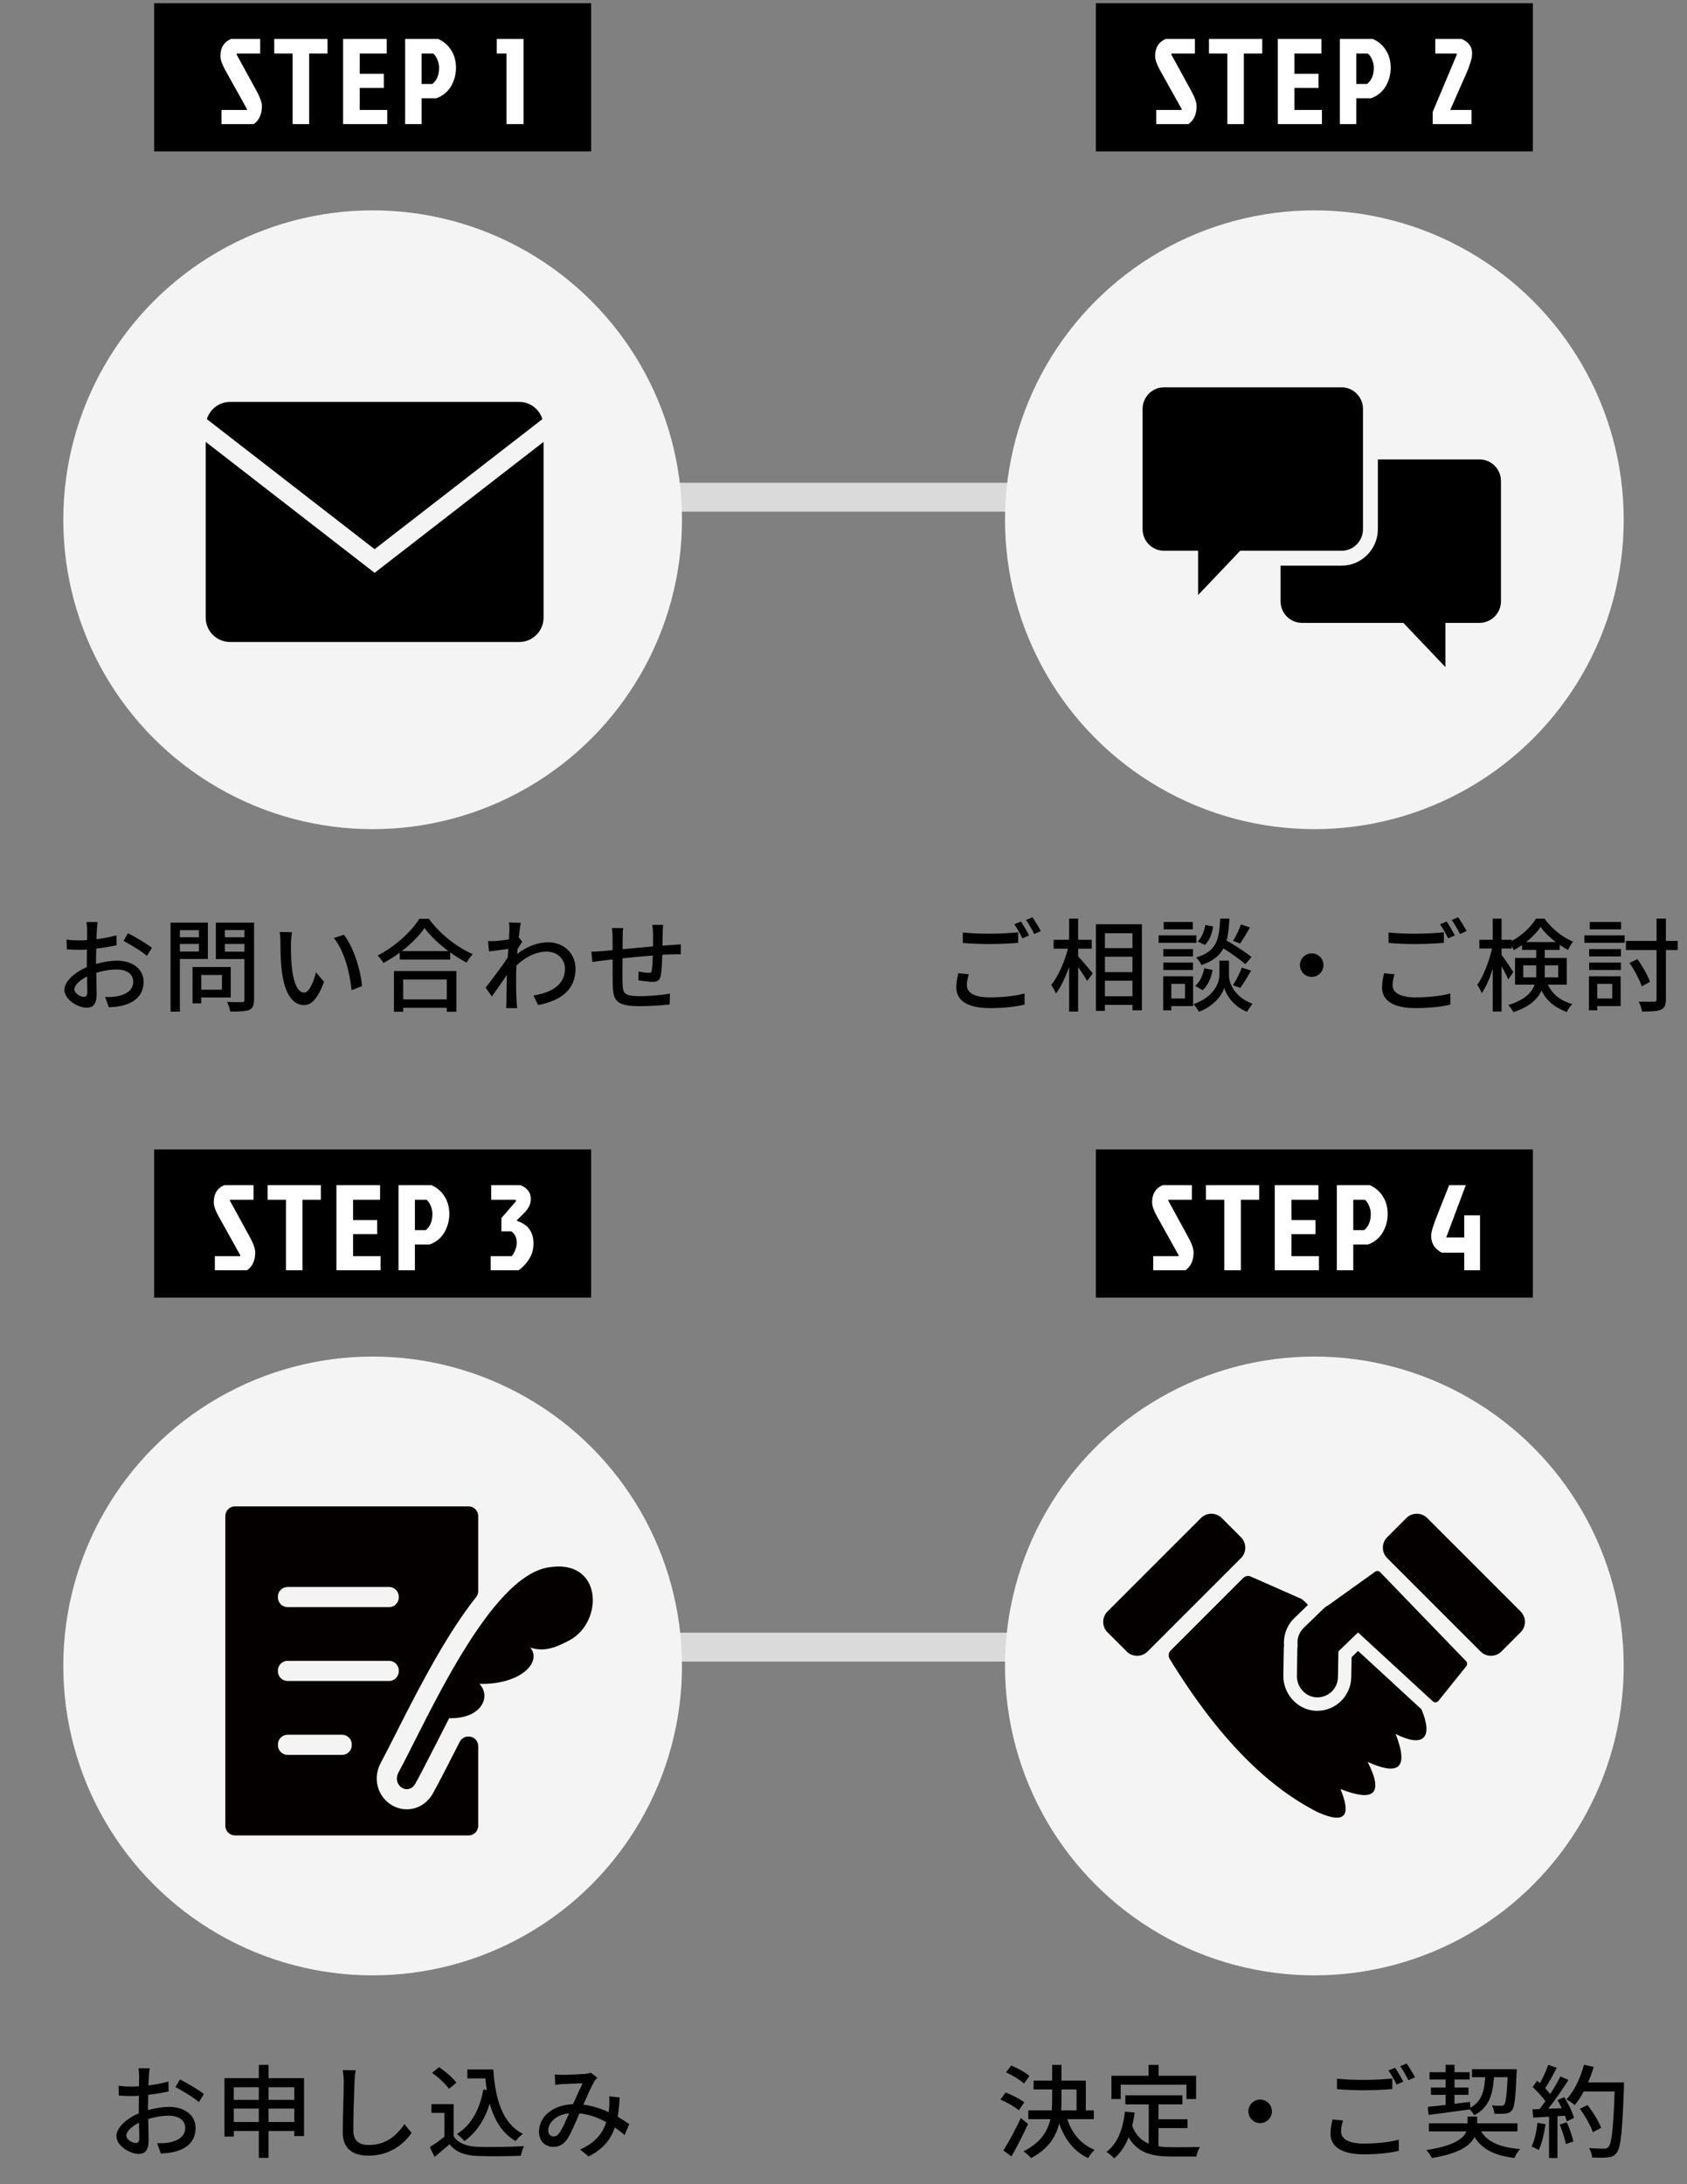 <svg width="292" height="378" viewBox="0 0 292 378" fill="none" xmlns="http://www.w3.org/2000/svg">
<rect x="0" y="0" width="292" height="378" fill="#808080" stroke="none"/>
<line x1="101" y1="86.053" x2="191" y2="86.053" stroke="#DADADA" stroke-width="5"/>
<line x1="101" y1="285.053" x2="191" y2="285.053" stroke="#DADADA" stroke-width="5"/>
<rect x="26.678" y="0.553" width="75.643" height="25.653" fill="black"/>
<path d="M39.985 6.739H45.036V9.264H40.995L40.932 9.391L44.3 15.537C44.987 16.772 45.331 17.712 45.331 18.357C45.331 19.775 44.861 20.813 43.921 21.473H38.343V19.031H42.7L42.763 18.905L38.974 12.106C38.427 11.124 38.153 10.324 38.153 9.706C38.153 8.247 38.764 7.258 39.985 6.739ZM50.65 9.264H47.471V6.739H56.691V9.264H53.512V21.473H50.65V9.264ZM59.385 21.473V6.739H66.942V9.264H62.269V12.78H66.436V15.221H62.269V19.031H67.026V21.473H59.385ZM72.971 9.264V14.527H74.844C75.616 13.895 76.001 12.969 76.001 11.748C76.001 11.229 75.896 10.738 75.686 10.275C75.489 9.812 75.251 9.475 74.97 9.264H72.971ZM70.129 21.473V6.739H75.833C76.787 7.16 77.538 7.805 78.085 8.675C78.647 9.545 78.927 10.562 78.927 11.727C78.927 12.878 78.64 13.944 78.064 14.927C77.489 15.909 76.64 16.603 75.517 17.01H72.971V21.473H70.129ZM87.67 21.473V9.264H85.986V6.739H90.617V21.473H87.67Z" fill="white"/>
<circle cx="64.5" cy="89.95" r="53.545" fill="#F4F4F4"/>
<path d="M64.84 99.138L35.602 76.471V106.881C35.602 109.218 37.498 111.105 39.827 111.105H89.862C92.199 111.105 94.086 109.21 94.086 106.881V76.471L64.84 99.138Z" fill="black"/>
<path d="M64.84 95.041L93.882 72.535C93.346 70.81 91.766 69.552 89.862 69.552H39.827C37.931 69.552 36.342 70.81 35.806 72.535L64.84 95.041Z" fill="black"/>
<path d="M16.904 159.57C16.852 159.904 16.799 160.5 16.764 160.921C16.746 161.342 16.729 161.904 16.694 162.536C17.922 162.395 19.185 162.15 20.15 161.869L20.185 163.588C19.168 163.816 17.869 164.027 16.659 164.167C16.641 164.869 16.623 165.571 16.623 166.203C16.623 166.396 16.623 166.606 16.623 166.817C17.904 166.448 19.203 166.255 20.273 166.255C22.887 166.255 24.852 167.659 24.852 169.905C24.852 171.993 23.642 173.449 21.062 174.063C20.273 174.238 19.483 174.291 18.834 174.326L18.203 172.536C18.904 172.554 19.659 172.554 20.308 172.414C21.782 172.133 23.063 171.361 23.063 169.887C23.063 168.536 21.852 167.782 20.255 167.782C19.027 167.782 17.817 167.992 16.659 168.361C16.676 169.817 16.729 171.291 16.729 171.993C16.729 173.852 16.044 174.396 15.009 174.396C13.483 174.396 11.149 172.993 11.149 171.308C11.149 169.817 12.957 168.255 15.027 167.361C15.027 166.992 15.027 166.624 15.027 166.273C15.027 165.659 15.027 164.992 15.044 164.325C14.606 164.36 14.22 164.378 13.886 164.378C12.816 164.378 12.149 164.343 11.57 164.29L11.518 162.606C12.518 162.729 13.202 162.746 13.851 162.746C14.22 162.746 14.623 162.729 15.062 162.693C15.062 161.904 15.079 161.272 15.079 160.956C15.079 160.588 15.027 159.886 14.974 159.57H16.904ZM22.15 161.5C23.449 162.15 25.414 163.343 26.291 164.027L25.431 165.431C24.589 164.659 22.484 163.413 21.378 162.834L22.15 161.5ZM12.869 171.221C12.869 171.922 13.921 172.519 14.518 172.519C14.869 172.519 15.114 172.291 15.114 171.712C15.114 171.15 15.079 170.133 15.062 168.992C13.781 169.624 12.869 170.519 12.869 171.221ZM34.432 160.974H31.134V162.202H34.432V160.974ZM31.134 164.676H34.432V163.36H31.134V164.676ZM35.976 165.957H31.134V175.081H29.519V159.676H35.976V165.957ZM38.415 168.729H34.836V171.273H38.415V168.729ZM39.941 172.624H34.836V173.642H33.327V167.361H39.941V172.624ZM38.924 164.694H42.31V163.36H38.924V164.694ZM42.31 160.956H38.924V162.202H42.31V160.956ZM43.977 159.676V173.01C43.977 173.993 43.749 174.502 43.117 174.782C42.468 175.045 41.433 175.063 39.854 175.063C39.801 174.607 39.538 173.852 39.292 173.396C40.398 173.449 41.538 173.431 41.889 173.431C42.222 173.414 42.31 173.308 42.31 172.993V165.974H37.362V159.676H43.977ZM50.539 161.325C50.451 161.834 50.363 162.746 50.363 163.22C50.346 164.325 50.363 165.799 50.486 167.168C50.749 169.922 51.469 171.782 52.644 171.782C53.522 171.782 54.294 169.87 54.697 168.273L56.083 169.905C54.978 172.905 53.89 173.94 52.609 173.94C50.837 173.94 49.205 172.256 48.732 167.641C48.556 166.097 48.539 163.992 48.539 162.939C48.539 162.5 48.504 161.764 48.398 161.29L50.539 161.325ZM59.522 161.764C61.136 163.799 62.435 167.817 62.663 170.659L60.855 171.361C60.557 168.343 59.557 164.448 57.785 162.343L59.522 161.764ZM77.331 169.519H69.786V172.958H77.331V169.519ZM68.189 175.098V168.045H78.998V175.098H77.331V174.414H69.786V175.098H68.189ZM69.54 164.606H77.629C75.98 163.378 74.471 161.957 73.488 160.606C72.594 161.904 71.19 163.343 69.54 164.606ZM72.576 159.009H74.243C76.12 161.623 79.085 163.939 81.84 165.132C81.436 165.536 81.05 166.097 80.77 166.589C79.84 166.097 78.857 165.501 77.927 164.816V166.062H69.19V164.869C68.295 165.536 67.33 166.132 66.365 166.659C66.172 166.273 65.698 165.694 65.365 165.36C68.365 163.834 71.243 161.202 72.576 159.009ZM88.174 161.062C88.174 160.606 88.174 160.114 88.104 159.641L90.156 159.711C90.051 160.167 89.911 161.097 89.788 162.237H89.805L90.402 162.974C90.192 163.29 89.858 163.799 89.578 164.237C89.56 164.518 89.525 164.816 89.507 165.097C91.385 163.641 93.279 163.079 94.911 163.079C97.455 163.079 99.614 164.869 99.614 167.641C99.631 171.185 97.21 173.151 93.139 173.94L92.332 172.273C95.35 171.817 97.806 170.501 97.789 167.606C97.789 166.238 96.719 164.694 94.63 164.694C92.683 164.694 90.928 165.659 89.385 167.08C89.349 167.729 89.332 168.343 89.332 168.905C89.332 170.431 89.314 171.677 89.419 173.273C89.437 173.589 89.472 174.098 89.507 174.466H87.612C87.63 174.151 87.665 173.589 87.665 173.308C87.683 171.659 87.683 170.659 87.735 168.712C86.91 169.922 85.875 171.431 85.138 172.449L84.051 170.922C85.033 169.694 86.928 167.168 87.876 165.729C87.911 165.238 87.946 164.711 87.981 164.22C87.156 164.325 85.7 164.518 84.647 164.659L84.472 162.869C84.91 162.886 85.279 162.886 85.788 162.851C86.332 162.816 87.244 162.711 88.086 162.588C88.139 161.834 88.174 161.255 88.174 161.062ZM114.79 160.062C114.738 160.342 114.703 161.027 114.703 161.448C114.685 162.202 114.685 162.957 114.667 163.658C115.264 163.606 115.843 163.571 116.334 163.536C116.79 163.518 117.387 163.465 117.843 163.43V165.15C117.545 165.132 116.773 165.15 116.317 165.167C115.861 165.167 115.282 165.202 114.632 165.238C114.597 166.571 114.527 168.062 114.369 168.852C114.194 169.694 113.79 169.922 112.948 169.922C112.316 169.922 111.018 169.747 110.492 169.659L110.527 168.133C111.106 168.255 111.843 168.361 112.211 168.361C112.615 168.361 112.79 168.29 112.825 167.904C112.913 167.378 112.966 166.36 113.001 165.36C111.299 165.501 109.386 165.676 107.755 165.852C107.737 167.571 107.719 169.308 107.755 170.027C107.807 171.835 107.877 172.396 110.737 172.396C112.562 172.396 114.755 172.186 115.966 171.957L115.913 173.835C114.738 173.975 112.58 174.133 110.843 174.133C106.579 174.133 106.123 173.186 106.053 170.291C106.035 169.536 106.035 167.729 106.035 166.045C105.386 166.115 104.842 166.167 104.456 166.22C103.912 166.29 103 166.413 102.544 166.483L102.351 164.694C102.877 164.694 103.596 164.659 104.333 164.588C104.719 164.553 105.298 164.501 106.035 164.43C106.035 163.413 106.035 162.588 106.035 162.29C106.035 161.676 106 161.167 105.912 160.606H107.86C107.807 161.079 107.772 161.571 107.772 162.202C107.772 162.693 107.772 163.43 107.755 164.273C109.369 164.115 111.281 163.939 113.036 163.781C113.036 163.027 113.036 162.22 113.036 161.5C113.036 161.097 112.966 160.377 112.913 160.062H114.79Z" fill="black"/>
<rect x="189.678" y="0.553" width="75.643" height="25.653" fill="black"/>
<path d="M201.772 6.739H206.823V9.264H202.782L202.719 9.391L206.086 15.537C206.774 16.772 207.118 17.712 207.118 18.357C207.118 19.775 206.648 20.813 205.708 21.473H200.13V19.031H204.487L204.55 18.905L200.761 12.106C200.214 11.124 199.94 10.324 199.94 9.706C199.94 8.247 200.551 7.258 201.772 6.739ZM212.437 9.264H209.258V6.739H218.478V9.264H215.299V21.473H212.437V9.264ZM221.172 21.473V6.739H228.729V9.264H224.056V12.78H228.223V15.221H224.056V19.031H228.813V21.473H221.172ZM234.757 9.264V14.527H236.631C237.403 13.895 237.788 12.969 237.788 11.748C237.788 11.229 237.683 10.738 237.473 10.275C237.276 9.812 237.038 9.475 236.757 9.264H234.757ZM231.916 21.473V6.739H237.62C238.574 7.16 239.325 7.805 239.872 8.675C240.434 9.545 240.714 10.562 240.714 11.727C240.714 12.878 240.427 13.944 239.851 14.927C239.276 15.909 238.427 16.603 237.304 17.01H234.757V21.473H231.916ZM247.984 19.368L252.172 9.412L252.109 9.264H248.426V6.739H252.972C254.193 7.258 254.803 8.086 254.803 9.222C254.803 9.84 254.649 10.541 254.34 11.327C254.256 11.566 254.186 11.762 254.13 11.917C254.074 12.071 253.983 12.295 253.856 12.59C253.73 12.871 253.639 13.081 253.583 13.222C253.344 13.769 253.12 14.274 252.909 14.737L251.015 19.031H254.698V21.473H247.984V19.368Z" fill="white"/>
<circle cx="227.5" cy="89.95" r="53.545" fill="#F4F4F4"/>
<path d="M256.078 79.507H225.367C223.315 79.507 221.648 81.181 221.648 83.243V104.06C221.648 106.121 223.315 107.796 225.367 107.796H242.903L250.187 115.447V107.796H256.078C258.13 107.796 259.797 106.121 259.797 104.06V83.243C259.797 81.181 258.13 79.507 256.078 79.507Z" fill="black"/>
<path d="M201.478 96.606C198.725 96.606 196.477 94.356 196.477 91.582V70.765C196.485 67.991 198.725 65.741 201.487 65.741H232.198C234.951 65.741 237.2 67.991 237.2 70.765V91.582C237.2 94.347 234.96 96.606 232.198 96.606H215.209L206.095 106.182V96.606H201.478Z" fill="black"/>
<path d="M232.198 67.029C234.25 67.029 235.917 68.704 235.917 70.765V91.582C235.917 93.643 234.25 95.318 232.198 95.318H214.662L207.378 102.97V95.318H201.487C199.435 95.318 197.768 93.643 197.768 91.582V70.765C197.768 68.704 199.435 67.029 201.487 67.029H232.198ZM201.487 64.453C198.024 64.453 195.203 67.287 195.203 70.765V91.582C195.203 95.06 198.024 97.894 201.487 97.894H204.813V109.385L215.765 97.894H232.207C235.669 97.894 238.491 95.06 238.491 91.582V70.765C238.491 67.287 235.669 64.453 232.207 64.453H201.487Z" fill="#F4F4F4"/>
<path d="M166.649 161.378C167.93 161.518 169.544 161.588 171.352 161.588C173.054 161.588 174.931 161.483 176.229 161.343V163.167C175.019 163.273 173.001 163.378 171.352 163.378C169.562 163.378 168.053 163.308 166.649 163.185V161.378ZM167.685 168.606C167.492 169.273 167.351 169.87 167.351 170.501C167.351 171.747 168.579 172.607 171.281 172.607C173.668 172.607 175.913 172.344 177.335 171.922L177.352 173.852C175.984 174.203 173.808 174.467 171.334 174.467C167.562 174.467 165.527 173.203 165.527 170.905C165.527 169.957 165.72 169.115 165.877 168.431L167.685 168.606ZM176.703 159.483C177.142 160.114 177.773 161.202 178.124 161.886L176.966 162.395C176.615 161.676 176.054 160.623 175.563 159.956L176.703 159.483ZM178.703 158.746C179.159 159.395 179.826 160.5 180.159 161.132L179.019 161.641C178.633 160.886 178.072 159.869 177.58 159.22L178.703 158.746ZM186.616 164.185V165.518C187.23 166.15 188.792 167.992 189.143 168.448L188.16 169.764C187.862 169.185 187.213 168.22 186.616 167.378V175.063H185.055V167.326C184.423 169.133 183.616 170.852 182.774 171.94C182.598 171.484 182.212 170.817 181.967 170.449C183.142 169.01 184.283 166.431 184.844 164.185H182.37V162.641H185.055V158.974H186.616V162.641H188.967V164.185H186.616ZM191.248 172.414H196.021V169.729H191.248V172.414ZM196.021 161.5H191.248V164.08H196.021V161.5ZM191.248 165.571V168.238H196.021V165.571H191.248ZM189.687 159.956H197.652V174.853H196.021V173.905H191.248V174.94H189.687V159.956ZM214.794 159.992L216.356 160.5C215.794 161.5 215.145 162.588 214.636 163.29L213.426 162.816C213.917 162.044 214.496 160.834 214.794 159.992ZM216.619 165.624L215.549 166.869C214.724 166.115 213.18 165.027 211.759 164.132C211.075 165.413 209.934 166.343 207.969 167.01C207.794 166.624 207.372 166.027 207.039 165.711C210.636 164.606 211.039 162.571 211.197 158.974H212.794C212.724 160.43 212.601 161.693 212.303 162.764C213.812 163.641 215.654 164.817 216.619 165.624ZM214.671 170.975L213.408 170.501C213.952 169.694 214.601 168.361 214.952 167.448L216.549 167.975C215.935 169.027 215.233 170.221 214.671 170.975ZM208.18 171.361L206.864 170.624C207.671 169.992 208.197 168.782 208.443 167.571L209.881 167.869C209.653 169.185 209.074 170.554 208.18 171.361ZM208.636 160.079L209.969 160.342C209.811 161.518 209.338 162.799 208.548 163.536L207.302 162.939C207.987 162.325 208.443 161.167 208.636 160.079ZM206.46 159.553V160.834H201.425V159.553H206.46ZM207.092 161.869V163.167H200.547V161.869H207.092ZM206.495 164.255V165.518H201.354V164.255H206.495ZM201.354 167.869V166.589H206.495V167.869H201.354ZM205.109 170.273H202.74V172.8H205.109V170.273ZM206.513 168.957V174.116H202.74V174.853H201.337V168.957H206.513ZM212.724 166.255V168.817C212.724 169.852 213.373 172.414 216.794 173.712C216.514 174.081 216.057 174.712 215.847 175.098C213.373 174.133 212.18 172.01 211.899 170.957C211.601 172.028 210.285 174.063 207.513 175.098C207.32 174.73 206.899 174.098 206.583 173.782C210.338 172.449 211.057 169.87 211.057 168.817V166.255H212.724ZM227.041 164.992C228.164 164.992 229.076 165.904 229.076 167.027C229.076 168.15 228.164 169.063 227.041 169.063C225.918 169.063 225.006 168.15 225.006 167.027C225.006 165.904 225.918 164.992 227.041 164.992ZM240.34 161.378C241.621 161.518 243.235 161.588 245.043 161.588C246.744 161.588 248.622 161.483 249.92 161.343V163.167C248.71 163.273 246.692 163.378 245.043 163.378C243.253 163.378 241.744 163.308 240.34 163.185V161.378ZM241.376 168.606C241.183 169.273 241.042 169.87 241.042 170.501C241.042 171.747 242.27 172.607 244.972 172.607C247.359 172.607 249.604 172.344 251.026 171.922L251.043 173.852C249.675 174.203 247.499 174.467 245.025 174.467C241.253 174.467 239.217 173.203 239.217 170.905C239.217 169.957 239.41 169.115 239.568 168.431L241.376 168.606ZM250.394 159.483C250.833 160.114 251.464 161.202 251.815 161.886L250.657 162.395C250.306 161.676 249.745 160.623 249.253 159.956L250.394 159.483ZM252.394 158.746C252.85 159.395 253.517 160.5 253.85 161.132L252.71 161.641C252.324 160.886 251.762 159.869 251.271 159.22L252.394 158.746ZM263.658 169.133H265.869C265.904 168.87 265.904 168.624 265.904 168.361V167.062H263.658V169.133ZM269.711 167.062H267.378V168.396C267.378 168.641 267.378 168.887 267.36 169.133H269.711V167.062ZM264.167 163.027H269.273C268.238 162.237 267.29 161.307 266.659 160.413C266.08 161.29 265.185 162.22 264.167 163.027ZM271.185 170.414H267.922C268.922 172.396 270.273 173.186 272.15 173.782C271.782 174.116 271.378 174.677 271.203 175.151C269.29 174.414 267.869 173.466 266.816 171.431C266.132 172.905 264.746 174.256 261.956 175.168C261.798 174.835 261.342 174.203 261.062 173.94C263.957 173.028 265.15 171.765 265.623 170.414H262.237V165.782H265.904V164.395H263.448V163.553C262.974 163.887 262.5 164.185 262.009 164.431C261.921 164.22 261.798 163.974 261.658 163.729V164.15H259.904V165.255C260.377 165.869 261.676 167.782 261.939 168.22L261.062 169.501C260.833 168.957 260.36 168.027 259.904 167.203V175.063H258.377V167.676C257.851 169.326 257.184 170.87 256.482 171.87C256.307 171.431 255.938 170.8 255.693 170.449C256.745 168.992 257.745 166.396 258.254 164.15H256.061V162.641H258.377V158.974H259.904V162.641H261.658V162.851C263.413 161.922 265.009 160.395 265.869 158.991H267.343C268.571 160.693 270.448 162.22 272.273 162.957C271.957 163.36 271.624 163.939 271.413 164.395C270.94 164.15 270.448 163.852 269.957 163.518V164.395H267.378V165.782H271.185V170.414ZM280.59 159.553V160.834H275.168V159.553H280.59ZM279.063 170.273H276.466V172.8H279.063V170.273ZM280.519 168.957V174.116H276.466V174.853H275.028V168.957H280.519ZM275.063 167.869V166.589H280.572V167.869H275.063ZM275.063 165.518V164.255H280.572V165.518H275.063ZM274.238 163.167V161.869H281.204V163.167H274.238ZM290.398 162.834V164.413H288.345V172.94C288.345 173.993 288.099 174.467 287.467 174.747C286.853 175.01 285.766 175.063 284.239 175.063C284.151 174.589 283.888 173.835 283.643 173.344C284.818 173.379 285.923 173.379 286.274 173.361C286.608 173.361 286.731 173.256 286.731 172.94V164.413H281.432V162.834H286.731V158.974H288.345V162.834H290.398ZM285.59 169.922L284.169 170.694C283.8 169.589 282.906 167.887 282.046 166.641L283.414 165.992C284.309 167.203 285.222 168.834 285.59 169.922Z" fill="black"/>
<rect x="26.678" y="198.916" width="75.643" height="25.653" fill="black"/>
<path d="M38.829 205.102H43.881V207.628H39.84L39.776 207.754L43.144 213.9C43.832 215.135 44.176 216.075 44.176 216.721C44.176 218.138 43.706 219.176 42.765 219.836H37.188V217.394H41.545L41.608 217.268L37.819 210.469C37.272 209.487 36.998 208.687 36.998 208.07C36.998 206.61 37.608 205.621 38.829 205.102ZM49.495 207.628H46.316V205.102H55.535V207.628H52.357V219.836H49.495V207.628ZM58.23 219.836V205.102H65.786V207.628H61.114V211.143H65.281V213.584H61.114V217.394H65.871V219.836H58.23ZM71.815 207.628V212.89H73.689C74.46 212.258 74.846 211.332 74.846 210.111C74.846 209.592 74.741 209.101 74.531 208.638C74.334 208.175 74.096 207.838 73.815 207.628H71.815ZM68.974 219.836V205.102H74.678C75.632 205.523 76.383 206.168 76.93 207.038C77.491 207.908 77.772 208.926 77.772 210.09C77.772 211.241 77.484 212.308 76.909 213.29C76.334 214.272 75.485 214.967 74.362 215.374H71.815V219.836H68.974ZM89.462 211.185V211.29C91.384 211.894 92.345 213.206 92.345 215.226C92.345 216.251 92.072 217.17 91.524 217.984C90.991 218.798 90.395 219.415 89.735 219.836H84.936V217.394H88.557C88.725 217.24 88.914 216.931 89.125 216.468C89.335 216.005 89.441 215.535 89.441 215.058C89.441 214.174 89.125 213.521 88.493 213.1H86.788V210.806L89.335 207.859L89.23 207.628H85.02V205.102H90.093C91.286 205.607 91.882 206.407 91.882 207.501C91.882 208.343 91.496 209.15 90.725 209.922L89.462 211.185Z" fill="white"/>
<circle cx="64.5" cy="288.313" r="53.545" fill="#F4F4F4"/>
<path d="M95.055 271.235C84.703 272.663 73.883 297.71 68.996 306.702C67.772 308.963 70.62 310.85 71.886 308.682C72.795 307.127 77.75 297.344 77.75 297.344C83.156 297.523 85.145 293.749 82.986 291.412C90.244 291.565 93.84 287.57 91.783 285.14C93.95 285.828 95.82 285.369 98.608 283.848C104.549 280.609 104.277 269.756 95.046 271.235H95.055Z" fill="#040000"/>
<path d="M74.895 310.442C73.917 312.116 72.243 313.119 70.416 313.119C68.588 313.119 66.905 312.133 65.962 310.544C64.976 308.878 64.959 306.821 65.928 305.028C66.676 303.642 67.585 301.849 68.631 299.775C73.135 290.843 77.631 282.394 82.408 276.402C82.646 276.105 82.773 275.748 82.773 275.365V262.37C82.773 261.444 82.026 260.696 81.099 260.696H40.677C39.75 260.696 39.002 261.444 39.002 262.37V315.966C39.002 316.893 39.75 317.641 40.677 317.641H81.099C82.026 317.641 82.773 316.893 82.773 315.966V302.198C82.773 301.118 81.779 300.336 80.725 300.566C80.717 300.566 80.708 300.566 80.7 300.566C80.215 300.668 79.807 300.991 79.578 301.433C78.014 304.501 75.558 309.303 74.895 310.433V310.442ZM49.779 274.643H67.347C68.274 274.643 69.022 275.391 69.022 276.317V276.453C69.022 277.38 68.274 278.128 67.347 278.128H49.779C48.853 278.128 48.105 277.38 48.105 276.453V276.317C48.105 275.391 48.853 274.643 49.779 274.643ZM49.779 287.426H67.347C68.274 287.426 69.022 288.174 69.022 289.1V289.236C69.022 290.163 68.274 290.911 67.347 290.911H49.779C48.853 290.911 48.105 290.163 48.105 289.236V289.1C48.105 288.174 48.853 287.426 49.779 287.426ZM59.214 303.702H49.779C48.853 303.702 48.105 302.954 48.105 302.028V301.892C48.105 300.965 48.853 300.217 49.779 300.217H59.214C60.14 300.217 60.888 300.965 60.888 301.892V302.028C60.888 302.954 60.14 303.702 59.214 303.702Z" fill="#040000"/>
<path d="M25.904 357.934C25.852 358.267 25.799 358.864 25.764 359.285C25.746 359.706 25.729 360.267 25.694 360.899C26.922 360.758 28.185 360.513 29.15 360.232L29.185 361.952C28.168 362.18 26.869 362.39 25.659 362.531C25.641 363.232 25.623 363.934 25.623 364.566C25.623 364.759 25.623 364.969 25.623 365.18C26.904 364.811 28.203 364.618 29.273 364.618C31.887 364.618 33.852 366.022 33.852 368.268C33.852 370.356 32.642 371.812 30.062 372.426C29.273 372.602 28.483 372.654 27.834 372.689L27.203 370.9C27.904 370.917 28.659 370.917 29.308 370.777C30.782 370.496 32.063 369.724 32.063 368.25C32.063 366.899 30.852 366.145 29.255 366.145C28.027 366.145 26.817 366.355 25.659 366.724C25.676 368.18 25.729 369.654 25.729 370.356C25.729 372.216 25.044 372.76 24.009 372.76C22.483 372.76 20.149 371.356 20.149 369.672C20.149 368.18 21.956 366.619 24.027 365.724C24.027 365.355 24.027 364.987 24.027 364.636C24.027 364.022 24.027 363.355 24.044 362.688C23.606 362.724 23.22 362.741 22.886 362.741C21.816 362.741 21.149 362.706 20.57 362.653L20.518 360.969C21.518 361.092 22.202 361.109 22.851 361.109C23.22 361.109 23.623 361.092 24.062 361.057C24.062 360.267 24.079 359.636 24.079 359.32C24.079 358.951 24.027 358.249 23.974 357.934H25.904ZM31.15 359.864C32.449 360.513 34.414 361.706 35.291 362.39L34.431 363.794C33.589 363.022 31.484 361.776 30.378 361.197L31.15 359.864ZM21.869 369.584C21.869 370.286 22.922 370.882 23.518 370.882C23.869 370.882 24.114 370.654 24.114 370.075C24.114 369.514 24.079 368.496 24.062 367.356C22.781 367.987 21.869 368.882 21.869 369.584ZM46.485 367.233H50.941V364.917H46.485V367.233ZM40.467 367.233H44.801V364.917H40.467V367.233ZM44.801 361.215H40.467V363.408H44.801V361.215ZM50.941 361.215H46.485V363.408H50.941V361.215ZM46.485 359.653H52.626V369.672H50.941V368.794H46.485V373.444H44.801V368.794H40.467V369.759H38.853V359.653H44.801V357.355H46.485V359.653ZM61.556 358.285C61.451 358.934 61.381 359.671 61.364 360.302C61.276 362.25 61.153 366.303 61.153 368.724C61.153 370.584 62.294 371.216 63.82 371.216C66.89 371.216 68.733 369.479 69.996 367.601L71.242 369.128C70.084 370.794 67.715 373.058 63.785 373.058C61.118 373.058 59.328 371.917 59.328 369.005C59.328 366.513 59.504 361.987 59.504 360.302C59.504 359.565 59.434 358.846 59.311 358.267L61.556 358.285ZM80.892 358.144H85.383C85.734 363.32 86.962 367.478 90.507 369.286C90.121 369.549 89.541 370.128 89.226 370.531C86.91 369.163 85.559 366.899 84.769 364.057C83.874 366.899 82.453 369.057 80.383 370.531C80.12 370.215 79.488 369.601 79.102 369.303C81.594 367.759 83.015 365.092 83.664 361.618L84.26 361.706C84.155 361.057 84.085 360.372 84.015 359.688H80.892V358.144ZM78.997 360.425L77.716 361.495C77.154 360.671 75.891 359.495 74.786 358.723L75.996 357.741C77.084 358.495 78.4 359.583 78.997 360.425ZM78.523 364.145V369.689C79.295 370.9 80.734 371.461 82.664 371.531C84.611 371.602 88.506 371.549 90.7 371.409C90.507 371.795 90.243 372.567 90.156 373.075C88.173 373.163 84.646 373.198 82.646 373.11C80.418 373.023 78.909 372.444 77.804 371.093C76.979 371.812 76.137 372.514 75.225 373.268L74.382 371.584C75.172 371.093 76.102 370.444 76.926 369.777V365.654H74.68V364.145H78.523ZM96.033 359.004C96.49 359.057 97.051 359.074 97.419 359.074C98.367 359.074 100.49 358.969 101.262 358.916C101.63 358.881 102.016 358.811 102.28 358.706L103.385 359.583C103.174 359.793 102.999 360.004 102.859 360.232C102.385 361.004 101.665 362.653 100.964 364.232C102.56 364.443 104.052 364.934 105.35 365.531C105.403 365.18 105.438 364.847 105.455 364.531C105.49 363.934 105.49 363.303 105.438 362.794L107.262 362.987C107.192 364.197 107.087 365.32 106.912 366.32C107.701 366.777 108.368 367.215 108.912 367.601L108.105 369.496C107.596 369.057 107.034 368.619 106.42 368.18C105.683 370.338 104.332 371.952 101.876 373.198L100.402 371.988C103.122 370.83 104.367 369.04 104.946 367.268C103.578 366.513 101.999 365.917 100.297 365.741C99.648 367.268 98.841 369.18 98.192 370.18C97.525 371.145 96.788 371.531 95.753 371.531C94.349 371.531 93.296 370.549 93.296 368.935C93.296 366.285 95.718 364.268 99.192 364.145C99.77 362.864 100.367 361.495 100.841 360.53C100.139 360.548 98.262 360.636 97.472 360.671C97.104 360.688 96.542 360.741 96.103 360.811L96.033 359.004ZM94.893 368.689C94.893 369.391 95.332 369.742 95.823 369.742C96.191 369.742 96.472 369.584 96.805 369.145C97.367 368.391 97.946 367.005 98.507 365.724C96.209 365.969 94.893 367.373 94.893 368.689Z" fill="black"/>
<rect x="189.678" y="198.916" width="75.643" height="25.653" fill="black"/>
<path d="M201.25 205.102H206.301V207.628H202.26L202.197 207.754L205.565 213.9C206.252 215.135 206.596 216.075 206.596 216.721C206.596 218.138 206.126 219.176 205.186 219.836H199.608V217.394H203.965L204.028 217.268L200.239 210.469C199.692 209.487 199.418 208.687 199.418 208.07C199.418 206.61 200.029 205.621 201.25 205.102ZM211.915 207.628H208.736V205.102H217.956V207.628H214.777V219.836H211.915V207.628ZM220.65 219.836V205.102H228.207V207.628H223.534V211.143H227.701V213.585H223.534V217.394H228.291V219.836H220.65ZM234.235 207.628V212.89H236.109C236.881 212.258 237.266 211.332 237.266 210.111C237.266 209.592 237.161 209.101 236.951 208.638C236.754 208.175 236.516 207.838 236.235 207.628H234.235ZM231.394 219.836V205.102H237.098C238.052 205.523 238.803 206.168 239.35 207.038C239.912 207.908 240.192 208.926 240.192 210.09C240.192 211.241 239.905 212.308 239.329 213.29C238.754 214.272 237.905 214.967 236.782 215.374H234.235V219.836H231.394ZM253.713 205.102L250.324 214.153H253.44V210.322H256.176V219.836H253.44V216.784H249.546C248.325 216.152 247.714 215.177 247.714 213.858C247.714 213.255 248.051 212.111 248.725 210.427L250.829 205.102H253.713Z" fill="white"/>
<circle cx="227.5" cy="288.313" r="53.545" fill="#F4F4F4"/>
<path d="M207.867 262.715L191.7 278.882C190.704 279.878 190.704 281.492 191.7 282.488L195.024 285.811C196.019 286.807 197.634 286.807 198.63 285.811L214.796 269.645C215.792 268.649 215.792 267.035 214.796 266.039L211.473 262.715C210.477 261.72 208.862 261.72 207.867 262.715Z" fill="#040000"/>
<path d="M240.103 269.642L256.27 285.808C257.265 286.804 258.88 286.804 259.875 285.808L263.199 282.485C264.195 281.489 264.195 279.875 263.199 278.879L247.032 262.712C246.037 261.717 244.422 261.717 243.426 262.712L240.103 266.036C239.107 267.032 239.107 268.646 240.103 269.642Z" fill="#040000"/>
<path d="M202.628 285.638L215.181 273.085C215.529 272.736 216.048 272.643 216.49 272.838L225.363 276.757L245.982 295.659C248.184 300.869 246.314 302.484 241.563 300.079C244.07 306.47 241.665 307.158 236.727 304.915C239.676 310.762 237.526 311.773 232.026 309.615C233.718 313.779 233.301 315.955 228.04 313.601C219.83 309.411 211.305 301.523 202.458 287.092C202.169 286.624 202.245 286.021 202.628 285.638Z" fill="#040000"/>
<path d="M248.447 295.778C247.988 295.778 247.546 295.608 247.215 295.293L235.069 284.108L232.808 286.293L232.74 290.279C232.698 292.837 230.582 294.911 228.023 294.911C227.947 294.911 227.87 294.911 227.794 294.911C225.27 294.792 223.264 292.574 223.306 289.964L223.383 285.349C223.383 285.154 223.4 284.967 223.434 284.763C223.281 283.318 223.799 281.873 224.845 280.87L228.278 277.556C228.584 277.258 228.933 277.003 229.307 276.799L237.339 271.045C237.653 270.824 238.018 270.705 238.401 270.705C238.894 270.705 239.37 270.909 239.71 271.266L254.592 286.675C255.229 287.33 255.272 288.367 254.702 289.08L249.858 295.098C249.509 295.531 248.991 295.778 248.439 295.778H248.447Z" fill="#040000"/>
<path d="M238.401 271.87C238.571 271.87 238.749 271.938 238.877 272.073L253.759 287.483C253.989 287.721 254.006 288.095 253.802 288.35L248.965 294.367C248.838 294.529 248.643 294.613 248.456 294.613C248.294 294.613 248.133 294.554 248.014 294.444L235.061 282.511L231.661 285.791L231.585 290.253C231.551 292.191 229.97 293.747 228.032 293.747C227.972 293.747 227.913 293.747 227.862 293.747C225.916 293.653 224.445 291.928 224.479 289.99L224.556 285.375C224.556 285.179 224.581 284.984 224.615 284.797C224.454 283.7 224.802 282.545 225.661 281.712L229.094 278.397C229.349 278.15 229.63 277.955 229.936 277.793L238.027 271.997C238.146 271.912 238.273 271.878 238.409 271.878M238.401 269.541C237.772 269.541 237.169 269.736 236.659 270.102L228.669 275.822C228.287 276.034 227.938 276.289 227.615 276.578L226.222 277.573L226.4 277.742L224.029 280.037C222.762 281.261 222.116 282.995 222.252 284.746C222.227 284.95 222.21 285.137 222.21 285.332L222.133 289.947C222.074 293.177 224.59 295.922 227.726 296.075C227.819 296.075 227.913 296.075 228.006 296.075C231.194 296.075 233.828 293.483 233.888 290.296L233.947 286.794L235.069 285.706L246.407 296.152C246.96 296.662 247.682 296.942 248.43 296.942C249.339 296.942 250.189 296.534 250.759 295.829L255.595 289.811C256.538 288.639 256.462 286.947 255.416 285.868L240.534 270.459C239.973 269.881 239.191 269.549 238.384 269.549L238.401 269.541Z" fill="#F4F4F4"/>
<path d="M178.185 359.267L177.237 360.583C176.588 359.969 175.237 359.144 174.132 358.635L175.027 357.46C176.114 357.899 177.483 358.653 178.185 359.267ZM177.29 363.829L176.342 365.215C175.676 364.618 174.29 363.829 173.167 363.355L174.062 362.127C175.149 362.548 176.571 363.267 177.29 363.829ZM176.693 366.548L177.939 367.584C177.097 369.426 176.027 371.514 175.079 373.198L173.676 372.163C174.535 370.812 175.763 368.566 176.693 366.548ZM183.729 361.601V363.338C183.729 363.969 183.712 364.583 183.676 365.215H186.343V361.601H183.729ZM189.326 366.741H184.729C185.554 369.215 187.133 371.128 189.484 372.058C189.116 372.374 188.589 373.023 188.344 373.479C185.905 372.356 184.308 370.268 183.326 367.478C182.782 369.777 181.466 371.9 178.465 373.479C178.185 373.146 177.553 372.567 177.15 372.321C180.115 370.812 181.325 368.864 181.817 366.741H177.992V365.215H182.045C182.097 364.583 182.115 363.952 182.115 363.32V361.601H178.904V360.074H182.115V357.355H183.729V360.074H187.94V365.215H189.326V366.741ZM193.976 360.776V363.267H192.379V359.232H198.801V357.355H200.538V359.232H207.029V363.267H205.363V360.776H193.976ZM200.52 368.285V371.444C201.292 371.549 202.117 371.602 202.994 371.602C203.748 371.602 206.696 371.602 207.696 371.566C207.433 371.952 207.152 372.742 207.082 373.216H202.906C199.467 373.216 196.941 372.637 195.344 369.882C194.765 371.373 193.958 372.602 192.87 373.532C192.607 373.233 191.923 372.672 191.519 372.409C193.449 370.97 194.344 368.514 194.713 365.443L196.397 365.601C196.292 366.408 196.151 367.18 195.976 367.899C196.59 369.531 197.572 370.461 198.836 370.987V364.18H194.783V362.618H204.661V364.18H200.52V366.759H205.538V368.285H200.52ZM218.118 363.355C219.241 363.355 220.153 364.268 220.153 365.39C220.153 366.513 219.241 367.426 218.118 367.426C216.995 367.426 216.083 366.513 216.083 365.39C216.083 364.268 216.995 363.355 218.118 363.355ZM231.418 359.741C232.698 359.881 234.313 359.951 236.12 359.951C237.822 359.951 239.699 359.846 240.997 359.706V361.53C239.787 361.636 237.769 361.741 236.12 361.741C234.33 361.741 232.821 361.671 231.418 361.548V359.741ZM232.453 366.97C232.26 367.636 232.119 368.233 232.119 368.864C232.119 370.11 233.348 370.97 236.05 370.97C238.436 370.97 240.682 370.707 242.103 370.286L242.12 372.216C240.752 372.567 238.576 372.83 236.102 372.83C232.33 372.83 230.295 371.566 230.295 369.268C230.295 368.321 230.488 367.478 230.646 366.794L232.453 366.97ZM241.471 357.846C241.91 358.478 242.541 359.565 242.892 360.25L241.734 360.758C241.383 360.039 240.822 358.986 240.331 358.32L241.471 357.846ZM243.471 357.109C243.928 357.758 244.594 358.864 244.928 359.495L243.787 360.004C243.401 359.25 242.84 358.232 242.348 357.583L243.471 357.109ZM247.279 366.005L247.121 364.618C247.981 364.531 249.051 364.408 250.226 364.285V362.531H247.682V361.267H250.226V359.881H247.437V358.618H250.226V357.337H251.753V358.618H254.385V359.881H251.753V361.267H254.174V362.531H251.753V364.092L254.455 363.759L254.49 364.759C256.455 363.689 256.911 361.952 257.069 359.478H254.788V358.092H262.526C262.526 358.092 262.526 358.548 262.508 358.741C262.333 363.022 262.157 364.636 261.701 365.197C261.403 365.583 261.069 365.724 260.578 365.776C260.157 365.829 259.42 365.829 258.666 365.812C258.631 365.373 258.473 364.724 258.227 364.355C258.911 364.425 259.543 364.425 259.806 364.425C260.069 364.425 260.227 364.39 260.385 364.215C260.631 363.882 260.806 362.653 260.947 359.478H258.596C258.367 362.566 257.718 364.741 255.157 366.075C255.016 365.776 254.683 365.338 254.402 365.057C251.841 365.426 249.191 365.759 247.279 366.005ZM262.649 368.864H256.367C257.525 370.742 259.701 371.637 263.122 371.917C262.754 372.286 262.315 372.988 262.122 373.461C258.718 373.04 256.578 371.988 255.227 369.847C254.472 371.321 252.525 372.724 247.84 373.461C247.647 373.075 247.226 372.444 246.893 372.093C251.718 371.356 253.332 370.075 253.823 368.864H247.331V367.461H254.016V366.303H255.683V367.461H262.649V368.864ZM266.123 367.373L267.509 367.619C267.281 369.268 266.877 370.97 266.333 372.093C266.07 371.9 265.421 371.602 265.087 371.479C265.614 370.426 265.947 368.882 266.123 367.373ZM269.965 367.689L271.193 367.285C271.667 368.338 272.141 369.707 272.334 370.601L271.035 371.058C270.877 370.145 270.404 368.759 269.965 367.689ZM269.579 363.443L270.755 362.934C271.474 364.075 272.193 365.566 272.439 366.531L271.193 367.127C271.123 366.847 271.018 366.513 270.877 366.145L269.579 366.233V373.461H268.123V366.32C267.123 366.373 266.193 366.426 265.386 366.478L265.245 365.04L266.473 365.004C266.807 364.583 267.14 364.127 267.491 363.636C266.947 362.864 266.052 361.916 265.28 361.18L266.07 360.092C266.228 360.232 266.386 360.372 266.544 360.513C267.088 359.548 267.667 358.285 267.982 357.337L269.456 357.863C268.825 359.057 268.088 360.443 267.456 361.39C267.789 361.741 268.088 362.092 268.316 362.408C269 361.355 269.632 360.267 270.088 359.355L271.474 359.951C270.474 361.548 269.158 363.478 267.982 364.934L270.316 364.847C270.088 364.355 269.842 363.882 269.579 363.443ZM281.089 360.39V361.18C280.791 368.917 280.562 371.654 279.826 372.549C279.404 373.128 278.966 373.286 278.282 373.356C277.685 373.444 276.615 373.426 275.58 373.374C275.544 372.9 275.351 372.198 275.036 371.742C276.176 371.83 277.229 371.847 277.65 371.847C278.018 371.847 278.211 371.777 278.404 371.549C278.966 370.987 279.247 368.391 279.475 361.952H274.123C273.65 362.846 273.123 363.653 272.579 364.303C272.263 364.022 271.527 363.548 271.141 363.32C272.474 361.899 273.562 359.618 274.176 357.32L275.843 357.706C275.58 358.618 275.246 359.53 274.878 360.39H281.089ZM277.141 368.25L275.702 368.987C275.351 367.917 274.386 366.215 273.457 364.952L274.772 364.303C275.72 365.496 276.755 367.163 277.141 368.25Z" fill="black"/>
</svg>
